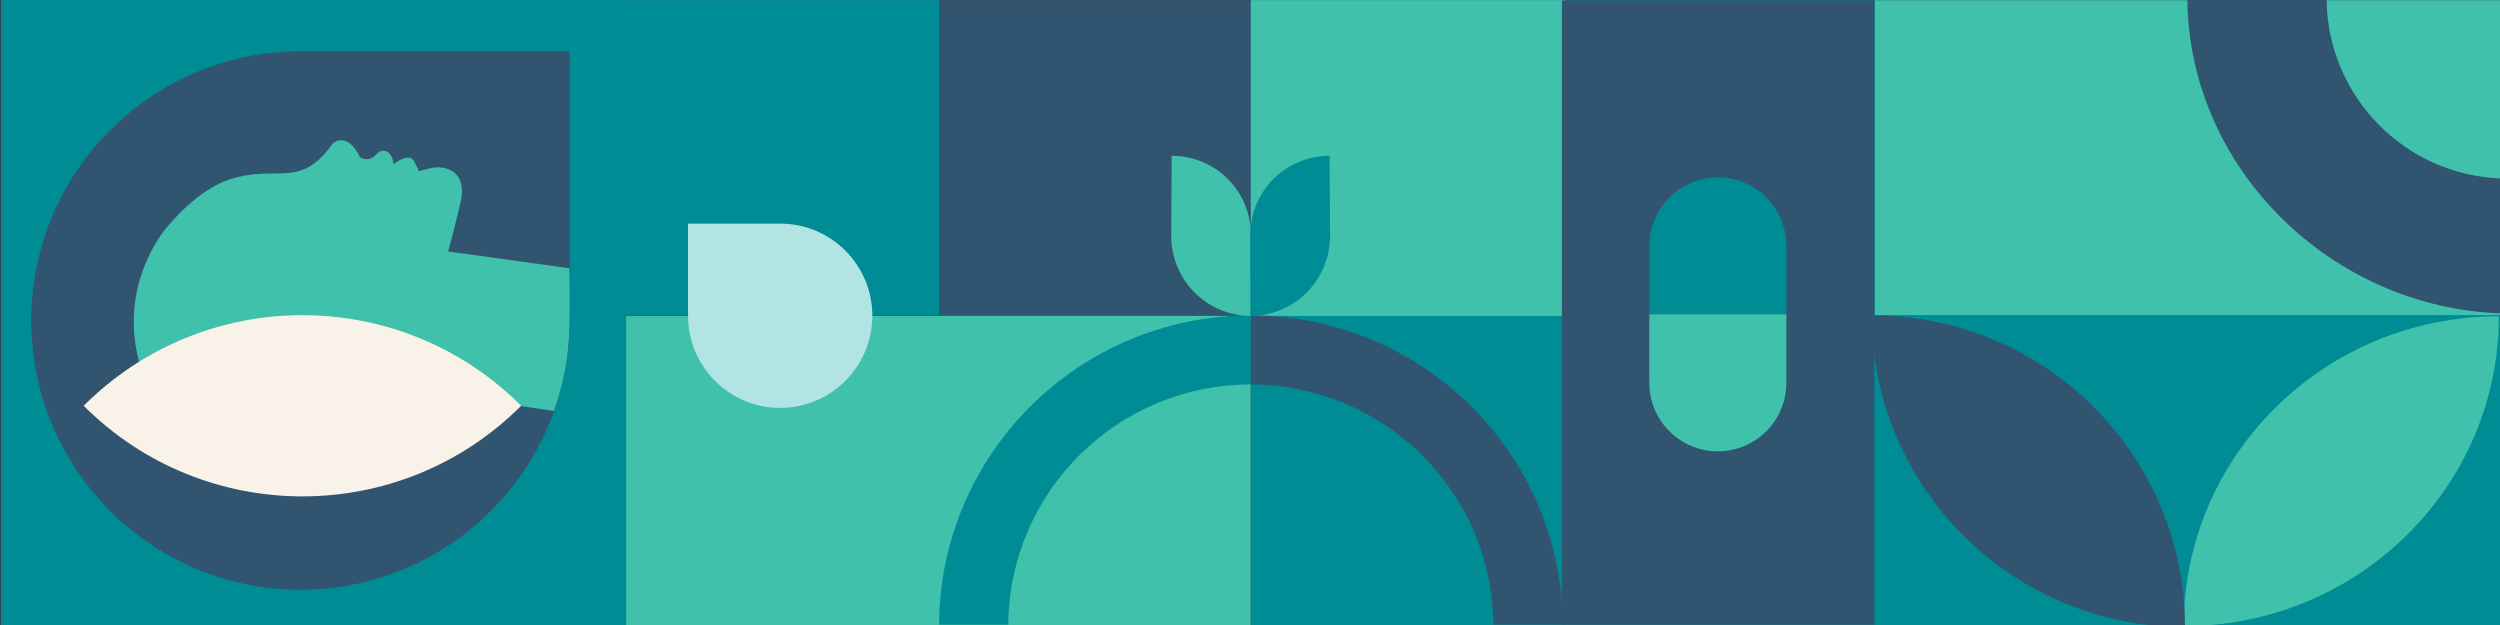 <?xml version="1.0" encoding="UTF-8"?> <svg xmlns="http://www.w3.org/2000/svg" id="Layer_1" viewBox="0 0 1320 330"><rect x="0" y="0" width="1320" height="330" fill="#333333" stroke="none"/><defs><style>.cls-1{fill:#f8f2e9;}.cls-2{fill:#008c95;}.cls-3{fill:#b1e4e3;}.cls-4{fill:#40c1ac;}.cls-5{fill:#315470;}</style></defs><rect class="cls-4" x="989.53" y=".08" width="330.76" height="329.94" transform="translate(2309.81 330.11) rotate(-180)"></rect><rect class="cls-2" x="659.89" y=".08" width="330.07" height="329.94" transform="translate(1649.85 330.11) rotate(-180)"></rect><rect class="cls-4" x="660.07" y=".08" width="166.55" height="166.69" transform="translate(1486.7 166.86) rotate(-180)"></rect><rect class="cls-2" x="989.53" y="166.37" width="330.49" height="164.97" transform="translate(2309.55 497.71) rotate(-180)"></rect><rect class="cls-5" x="742.34" y="82.57" width="329.68" height="164.97" transform="translate(742.12 1072.23) rotate(-90)"></rect><rect class="cls-5" x="330.46" y=".08" width="329.94" height="329.94" transform="translate(990.85 330.11) rotate(-180)"></rect><rect class="cls-4" x="330.46" y="166.8" width="329.88" height="163.65" transform="translate(990.79 497.24) rotate(-180)"></rect><rect class="cls-2" x="328.27" y=".08" width="167.66" height="166.36" transform="translate(824.2 166.53) rotate(-180)"></rect><path class="cls-4" d="m1319.39,166.98h0c-91.88,0-166.36,73.25-166.36,163.62h0s0,0,0,0c91.88,0,166.36-73.25,166.36-163.62Z"></path><path class="cls-5" d="m988.33,166.48h0c0,90.91,74.03,164.61,165.36,164.61h0c0-90.91-74.03-164.61-165.36-164.61Z"></path><path class="cls-3" d="m410.84,118.08l.02-.02h-47.58v48.25h.01c0,.67,0,1.35.02,2.03.9,26.85,23.4,47.9,50.25,47,26.86-.9,47.9-23.39,47-50.25-.89-26.68-23.1-47.61-49.72-47Z"></path><path class="cls-5" d="m660.43,166.54c-.1,0-.19,0-.29,0h0v36.46c70.63,0,127.93,56.72,128.35,126.84h36.68c-.43-90.16-73.99-163.14-164.75-163.29Z"></path><path class="cls-2" d="m660.05,166.54c.1,0,.19,0,.29,0h0v36.46c-70.4,0-127.51,56.72-127.94,126.84h-36.56s0,0,0,0c.42-90.16,73.75-163.14,164.21-163.29Z"></path><path class="cls-2" d="m870.85,129.83c0-19.98,16.2-36.18,36.18-36.18h0c19.98,0,36.18,16.2,36.18,36.18v36.13h-72.35v-36.13Z"></path><path class="cls-4" d="m907.03,238.31h0c-19.98,0-36.18-16.2-36.18-36.18v-36.13s0-.05,0-.05h72.35v.05s0,36.13,0,36.13c0,19.98-16.2,36.18-36.18,36.18Z"></path><path class="cls-5" d="m1320.66,165.45s.02,0,.03,0v-71.23c-50.87-1.66-91.72-43.28-92.25-94.43l-73.49-.03h-.02c0,.1,0,.2,0,.3,1.07,89.6,76.58,162.48,165.72,165.39Z"></path><path class="cls-4" d="m660.46,124.34c.1-23.56-18.57-41.97-41.81-42.11l-.25,42.78c.29,23.07,18.8,41.69,42.06,41.83l.13-42.44s-.13-.04-.13-.06Z"></path><path class="cls-2" d="m660.21,124.34c-.1-23.56,18.57-41.97,41.81-42.11l.25,42.78c-.29,23.07-18.8,41.69-42.06,41.83l-.13-42.44s.13-.04.13-.06Z"></path><rect class="cls-2" x=".42" y="-.12" width="330.21" height="330.21"></rect><path class="cls-5" d="m300.73,166.03l.07.07V27.1h-140.96s.03.03.03.03c-1.97-.02-3.96-.02-5.97.05C75.44,29.81,13.97,95.53,16.6,174c2.62,78.45,68.36,139.93,146.81,137.31,77.94-2.61,139.09-67.5,137.32-145.28Z"></path><path class="cls-4" d="m75.01,196.26c-8.62-25.45-4.08-51.49,9.83-71.97.36-.52.71-1.05,1.08-1.56,4.12-5.39,18.88-22.9,36-28.24,20.12-6.27,31.71,1.36,44.49-8.57,2.92-2.27,5.91-5.45,9.07-9.94,0,0,7.39-7.49,14.59,6.95,0,0,4.43,3.19,8.34-1.19,3.91-4.38,8.57-1.87,9.46,5.01,0,0,7.93-6.82,10.81-1.51,2.5,4.61,2.38,5.1,2.31,5.15l5.91-1.49c2.83-.72,5.82-.8,8.63.02,4.6,1.34,9.76,5.23,8.03,16.22,0,0-2.93,13.15-6.95,27.63l64.05,8.87s.48,23.88-.16,34.95c-.64,11.06-2.08,23.56-8.01,40.4-28.42-4.06-51.25-7.86-67.96-11.31-5.55,18.56-18.69,33.59-41.43,41.29-45.04,15.26-93.43-7.44-108.08-50.69Z"></path><path class="cls-1" d="m275.17,214.25h0c-63.79-63.79-167.2-63.79-230.99,0h0s0,0,0,0c63.79,63.79,167.2,63.79,230.99,0Z"></path></svg> 